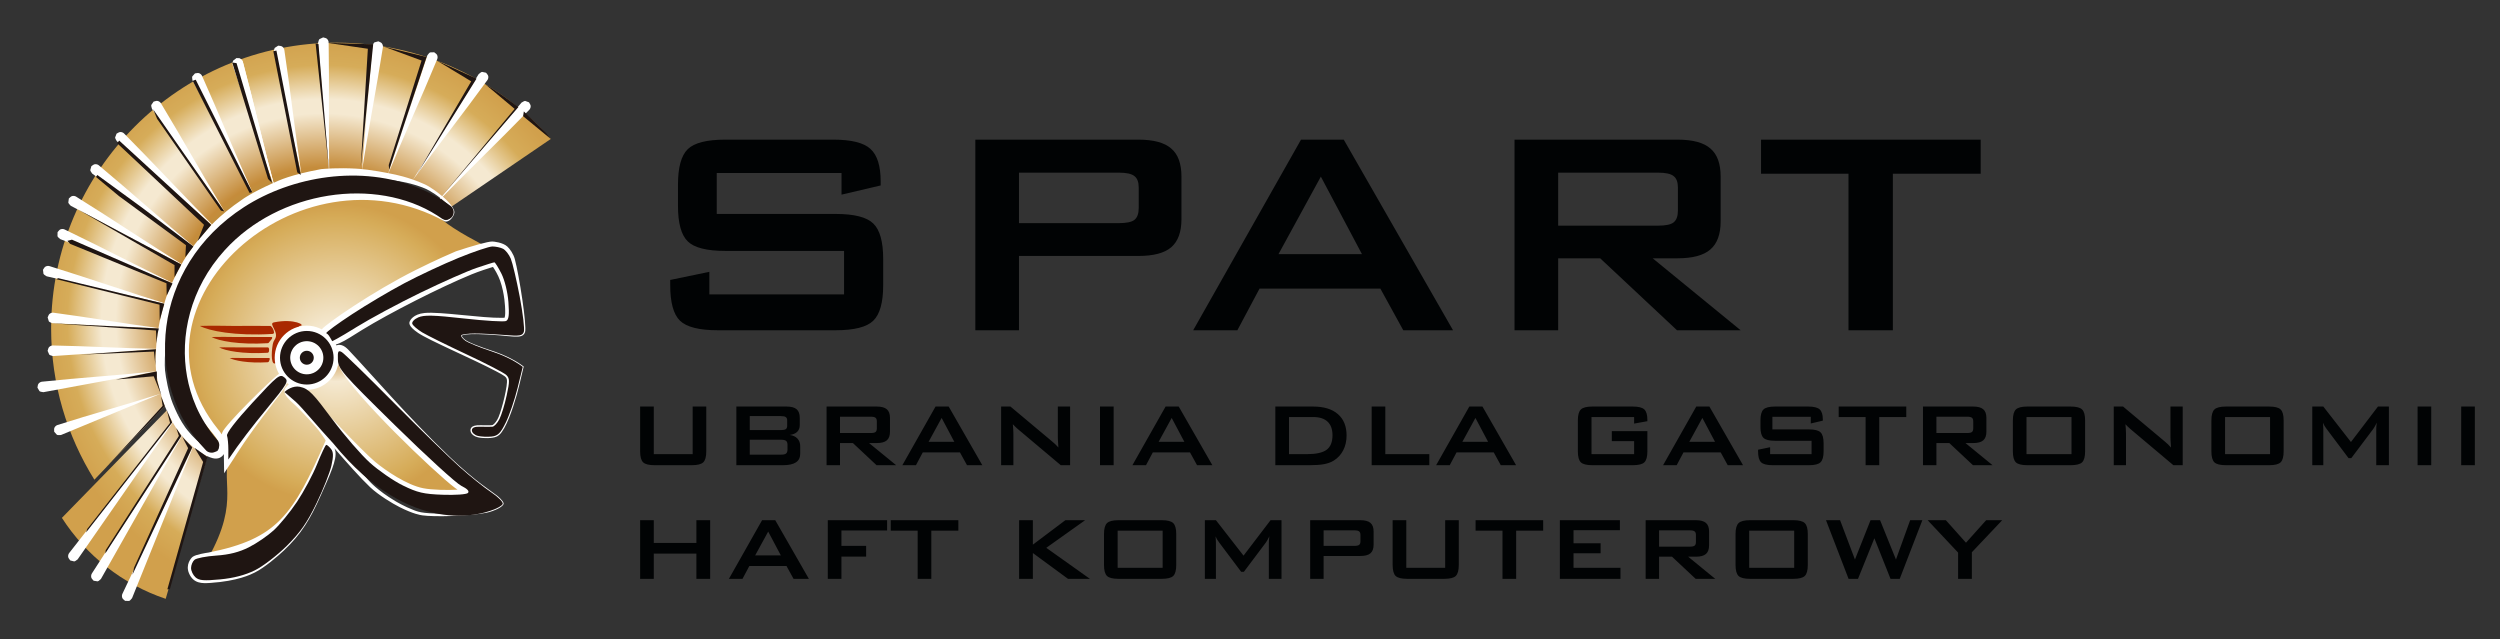 <svg width="352" height="90" viewBox="0 0 352 90" fill="none" xmlns="http://www.w3.org/2000/svg">
<rect x="0" y="0" width="352" height="90" fill="#333333" stroke="none"/>
<path fill-rule="evenodd" clip-rule="evenodd" d="M29.279 63.882L23.329 84.316C17.261 82.275 12.12 78.206 8.714 72.916L23.642 57.612C26.061 60.03 26.593 61.195 29.279 63.882Z" fill="url(#paint0_radial_6910_972)"/>
<path fill-rule="evenodd" clip-rule="evenodd" d="M41.265 53.174C41.327 53.273 41.395 53.381 41.468 53.497L46.024 48.897C51.987 56.324 60.862 63.493 68.758 70.486C61.406 73.198 53.393 70.505 44.176 57.964C45.54 60.262 46.794 62.454 46.769 62.659C46.717 63.099 41.03 79.341 29.253 78.685C34.081 70.14 30.655 67.725 32.607 63.405C32.658 63.354 33.636 62.042 34.899 60.343C34.028 61.449 33.172 62.594 32.331 63.778C9.302 47 42.346 14.494 62.321 30.994C64.088 32.455 67.221 34.093 69.877 35.453C60.257 38.593 50.248 44.203 41.265 53.174ZM28.608 81.92C28.198 81.831 28.619 81.76 29.54 81.76C30.464 81.76 30.799 81.831 30.285 81.92C29.774 82.01 29.018 82.01 28.608 81.92Z" fill="url(#paint1_radial_6910_972)"/>
<path fill-rule="evenodd" clip-rule="evenodd" d="M23.663 56.696L13.289 67.541C9.43 61.365 7.199 54.069 7.199 46.257C7.199 24.044 25.233 6.01 47.447 6.01C59.42 6.01 70.18 11.249 77.555 19.56L63.476 29.161C63.266 28.977 61.175 27.037 60.932 26.88C57.263 24.507 51.335 25.39 46.77 25.39C36.108 25.39 22.917 36.431 22.917 47.093C22.917 49.699 22.726 54.428 23.663 56.696Z" fill="url(#paint2_radial_6910_972)"/>
<path fill-rule="evenodd" clip-rule="evenodd" d="M61.305 28.744L73.429 14.448C73.601 14.369 73.756 14.219 73.945 14.21C73.948 14.21 74.481 14.405 74.482 14.407C74.562 14.579 74.712 14.734 74.72 14.923C74.728 15.112 74.658 15.321 74.526 15.457C70.174 19.941 65.657 24.261 61.305 28.744Z" fill="white"/>
<path fill-rule="evenodd" clip-rule="evenodd" d="M58.137 25.328L67.399 10.433C67.558 10.329 67.689 10.158 67.875 10.123C67.878 10.123 68.434 10.239 68.435 10.24C68.539 10.398 68.71 10.53 68.745 10.716C68.78 10.903 68.742 11.12 68.63 11.273C65.195 16.004 61.572 20.596 58.137 25.328Z" fill="white"/>
<path fill-rule="evenodd" clip-rule="evenodd" d="M54.581 24.658L60.172 7.791C60.302 7.653 60.389 7.455 60.562 7.377C60.565 7.376 61.132 7.359 61.133 7.36C61.272 7.49 61.469 7.577 61.547 7.75C61.624 7.923 61.638 8.143 61.566 8.318C59.309 13.795 56.837 19.181 54.581 24.658Z" fill="white"/>
<path fill-rule="evenodd" clip-rule="evenodd" d="M50.959 24.052L52.435 6.462C52.529 6.297 52.568 6.085 52.718 5.969C52.72 5.967 53.268 5.817 53.269 5.818C53.434 5.912 53.646 5.951 53.762 6.101C53.878 6.251 53.943 6.462 53.913 6.649C53.006 12.463 51.867 18.238 50.959 24.052Z" fill="white"/>
<path fill-rule="evenodd" clip-rule="evenodd" d="M46.356 24.417L44.784 6.041C44.849 5.863 44.852 5.647 44.98 5.507C44.982 5.505 45.496 5.264 45.498 5.265C45.676 5.329 45.891 5.332 46.031 5.46C46.171 5.588 46.27 5.785 46.273 5.974C46.379 12.121 46.251 18.27 46.356 24.417Z" fill="white"/>
<path fill-rule="evenodd" clip-rule="evenodd" d="M42.44 24.597L38.567 7.293C38.608 7.109 38.582 6.894 38.69 6.738C38.692 6.736 39.169 6.429 39.171 6.429C39.356 6.47 39.571 6.444 39.726 6.552C39.882 6.66 40.006 6.842 40.035 7.029C40.913 12.874 41.561 18.752 42.44 24.597Z" fill="white"/>
<path fill-rule="evenodd" clip-rule="evenodd" d="M38.75 26.666C32.768 9.141 32.767 9.142 32.767 9.138C32.787 8.95 32.737 8.739 32.828 8.573C32.829 8.57 33.27 8.213 33.272 8.213C33.46 8.232 33.67 8.183 33.837 8.273C34.003 8.363 34.147 8.531 34.196 8.714C35.789 14.678 37.157 20.702 38.75 26.666Z" fill="white"/>
<path fill-rule="evenodd" clip-rule="evenodd" d="M38.75 26.666C32.768 9.141 32.767 9.142 32.767 9.138C32.787 8.95 32.737 8.739 32.828 8.573C32.829 8.57 33.27 8.213 33.272 8.213C33.46 8.232 33.67 8.183 33.837 8.273C34.003 8.363 34.147 8.531 34.196 8.714C35.789 14.678 37.157 20.702 38.75 26.666Z" fill="white"/>
<path fill-rule="evenodd" clip-rule="evenodd" d="M35.589 27.182L27.105 11.328C27.094 11.139 27.012 10.94 27.074 10.761C27.075 10.758 27.453 10.334 27.454 10.334C27.644 10.323 27.843 10.24 28.022 10.303C28.201 10.365 28.37 10.507 28.447 10.68C30.899 16.149 33.137 21.712 35.589 27.182Z" fill="white"/>
<path fill-rule="evenodd" clip-rule="evenodd" d="M31.657 29.834L21.402 15.341C21.368 15.154 21.261 14.966 21.301 14.781C21.301 14.778 21.624 14.311 21.626 14.31C21.812 14.277 22 14.17 22.185 14.21C22.37 14.249 22.555 14.369 22.654 14.531C25.722 19.592 28.589 24.773 31.657 29.834Z" fill="white"/>
<path fill-rule="evenodd" clip-rule="evenodd" d="M30.631 32.399L16.438 19.87C16.361 19.696 16.214 19.539 16.209 19.349C16.209 19.346 16.415 18.816 16.416 18.816C16.59 18.739 16.747 18.592 16.937 18.588C17.126 18.584 17.334 18.657 17.467 18.792C21.911 23.273 26.188 27.917 30.631 32.399Z" fill="white"/>
<path fill-rule="evenodd" clip-rule="evenodd" d="M27.62 35.006C12.989 24.446 12.988 24.447 12.986 24.444C12.894 24.278 12.732 24.135 12.71 23.947C12.709 23.944 12.862 23.397 12.864 23.397C13.029 23.304 13.172 23.142 13.36 23.12C13.548 23.097 13.762 23.151 13.908 23.272C18.529 27.124 22.999 31.154 27.62 35.006Z" fill="white"/>
<path fill-rule="evenodd" clip-rule="evenodd" d="M26.27 37.632L9.958 28.97C9.844 28.819 9.664 28.7 9.616 28.517C9.615 28.514 9.692 27.951 9.693 27.95C9.844 27.836 9.963 27.656 10.146 27.608C10.33 27.559 10.549 27.583 10.71 27.683C15.938 30.933 21.042 34.381 26.27 37.632Z" fill="white"/>
<path fill-rule="evenodd" clip-rule="evenodd" d="M24.615 39.987C8.486 33.668 8.486 33.669 8.483 33.667C8.353 33.53 8.16 33.431 8.092 33.255C8.091 33.252 8.104 32.684 8.106 32.683C8.243 32.552 8.341 32.36 8.518 32.292C8.694 32.223 8.915 32.222 9.086 32.304C14.296 34.794 19.404 37.496 24.615 39.987Z" fill="white"/>
<path fill-rule="evenodd" clip-rule="evenodd" d="M23.98 42.956L6.568 38.905C6.419 38.788 6.214 38.719 6.121 38.554C6.12 38.551 6.05 37.988 6.051 37.986C6.168 37.837 6.237 37.633 6.402 37.539C6.567 37.446 6.785 37.412 6.966 37.468C12.661 39.223 18.285 41.201 23.98 42.956Z" fill="white"/>
<path fill-rule="evenodd" clip-rule="evenodd" d="M22.639 46.242L7.374 45.511C7.207 45.422 6.994 45.389 6.874 45.243C6.872 45.241 6.706 44.697 6.707 44.696C6.796 44.529 6.829 44.316 6.975 44.195C7.121 44.075 7.33 44.003 7.518 44.028C12.569 44.688 17.588 45.582 22.639 46.242Z" fill="white"/>
<path fill-rule="evenodd" clip-rule="evenodd" d="M22.293 49.13L7.459 50.134C7.283 50.064 7.067 50.056 6.931 49.924C6.928 49.922 6.702 49.401 6.703 49.4C6.772 49.223 6.781 49.008 6.912 48.871C7.044 48.735 7.244 48.64 7.433 48.643C12.389 48.727 17.337 49.047 22.293 49.13Z" fill="white"/>
<path fill-rule="evenodd" clip-rule="evenodd" d="M22.044 52.276C6.113 55.219 6.113 55.221 6.109 55.22C5.926 55.172 5.711 55.189 5.56 55.074C5.557 55.072 5.27 54.582 5.271 54.581C5.319 54.398 5.302 54.182 5.416 54.032C5.531 53.88 5.718 53.763 5.906 53.743C11.277 53.176 16.672 52.843 22.044 52.276Z" fill="white"/>
<path fill-rule="evenodd" clip-rule="evenodd" d="M22.639 55.423L8.585 61.25C8.395 61.24 8.188 61.301 8.017 61.22C8.014 61.219 7.632 60.799 7.633 60.797C7.642 60.608 7.581 60.401 7.662 60.229C7.743 60.058 7.901 59.904 8.082 59.846C12.91 58.297 17.81 56.972 22.639 55.423Z" fill="white"/>
<path fill-rule="evenodd" clip-rule="evenodd" d="M25.22 58.2L10.934 78.757C10.771 78.855 10.633 79.021 10.446 79.049C10.443 79.049 9.892 78.912 9.891 78.911C9.793 78.748 9.628 78.61 9.6 78.422C9.572 78.235 9.62 78.021 9.736 77.871C14.836 71.267 20.119 64.804 25.22 58.2Z" fill="white"/>
<path fill-rule="evenodd" clip-rule="evenodd" d="M26.15 60.414C14.211 81.518 14.212 81.519 14.21 81.52C14.057 81.632 13.935 81.81 13.751 81.855C13.747 81.856 13.186 81.769 13.185 81.768C13.073 81.615 12.896 81.493 12.851 81.308C12.806 81.124 12.834 80.906 12.936 80.746C17.276 73.927 21.809 67.233 26.15 60.414Z" fill="white"/>
<path fill-rule="evenodd" clip-rule="evenodd" d="M27.389 62.404L18.594 84.221C18.457 84.352 18.359 84.544 18.183 84.613C18.18 84.614 17.612 84.601 17.611 84.6C17.48 84.463 17.288 84.365 17.219 84.189C17.151 84.012 17.15 83.792 17.23 83.62C20.547 76.515 24.072 69.509 27.389 62.404Z" fill="white"/>
<path fill-rule="evenodd" clip-rule="evenodd" d="M38.582 45.389C37.683 45.558 39.415 46.763 38.673 47.811C38.541 48.004 38.451 48.222 38.409 48.452C38.178 49.749 38.142 51.735 38.943 51.043C39.293 50.532 40.108 47.784 40.061 48.038C39.98 48.485 41.804 46.209 42.214 45.888C43.162 45.836 41.445 44.796 38.582 45.389Z" fill="#A92800"/>
<path fill-rule="evenodd" clip-rule="evenodd" d="M28.135 45.888C29.373 46.577 33.086 47.339 38.382 47.018C38.494 47.011 38.583 46.92 38.585 46.807C38.553 46.483 38.371 46.047 38.078 45.888C37.639 45.873 33.192 45.897 32.674 45.888C29.655 45.832 28.135 45.888 28.135 45.888Z" fill="#A92800"/>
<path fill-rule="evenodd" clip-rule="evenodd" d="M29.791 47.453C30.746 47.984 33.614 48.572 37.702 48.322C37.778 48.317 37.845 48.273 37.88 48.206C38.039 47.953 38.504 47.583 38.265 47.453C37.927 47.441 33.686 47.46 33.287 47.453C30.962 47.41 29.791 47.453 29.791 47.453Z" fill="#A92800"/>
<path fill-rule="evenodd" clip-rule="evenodd" d="M30.849 48.914C31.675 49.373 34.142 49.88 37.662 49.672C37.762 49.666 37.844 49.593 37.862 49.495C37.902 49.282 37.929 49.014 37.743 48.914C37.449 48.903 34.231 48.92 33.885 48.914C31.866 48.876 30.849 48.914 30.849 48.914Z" fill="#A92800"/>
<path fill-rule="evenodd" clip-rule="evenodd" d="M32.331 50.408C32.98 50.769 34.919 51.168 37.686 51.006C37.769 51.001 37.842 50.948 37.873 50.871C37.945 50.703 38.059 50.488 37.911 50.408C37.679 50.4 34.996 50.413 34.723 50.408C33.132 50.378 32.331 50.408 32.331 50.408Z" fill="#A92800"/>
<path fill-rule="evenodd" clip-rule="evenodd" d="M31.518 63.933C31.253 64.358 30.748 64.715 29.934 64.509C29.58 64.419 28.464 64.032 27.279 63.026C25.494 61.511 24.618 59.988 24.443 59.683C23.142 57.423 22.659 55.821 22.244 53.834C22.084 53.07 21.74 51.747 22.015 48.444C22.056 47.954 22.252 45.6 23.22 42.419C23.357 41.971 23.913 40.145 25.628 37.092C25.661 37.033 26.528 35.316 28.881 32.64C28.889 32.63 30.692 30.384 34.202 28.027C34.246 27.998 35.316 27.188 38.384 25.806C39.351 25.37 40.853 24.625 45.219 23.813C45.609 23.777 47.562 23.598 50.124 23.743C50.543 23.767 52.191 23.861 55.309 24.511C55.445 24.54 57.536 24.925 59.665 25.893C59.776 25.943 60.534 26.21 62.13 27.512C62.22 27.585 63.464 28.539 63.89 29.508C63.963 29.675 64.106 29.966 63.726 30.553C63.257 31.279 62.714 31.224 62.625 31.176C41.925 19.799 16.581 42.907 30.669 60.411C30.85 60.637 31.052 60.885 31.233 61.16C31.242 61.087 31.262 61.005 31.295 60.904C31.651 59.825 38.128 53.491 39.394 52.537C39.995 52.639 39.444 52.422 40.244 53.199C40.754 53.694 40.41 54.243 38.146 57.181C34.541 61.858 33.278 64.017 32.907 64.584C32.459 65.268 32.006 65.95 31.558 66.635C31.532 65.26 31.525 64.461 31.518 63.933ZM35.795 29.122C35.57 29.253 35.421 29.347 35.336 29.401C32.587 31.139 31.006 32.78 30.675 33.124C28.341 35.547 27.293 37.31 27.054 37.712C26.473 38.691 25.288 40.861 24.741 42.417C24.516 43.058 23.689 45.652 23.397 48.067C23.202 49.68 23.156 51.371 23.236 52.149C23.336 53.112 23.736 55.332 24.314 56.785C25.268 59.181 26.169 60.299 26.386 60.568C28.173 62.786 29.589 63.311 29.828 63.41C30.381 63.639 30.748 63.73 30.83 62.887C30.936 61.798 29.608 60.765 28.296 58.959C26.761 56.845 26.426 55.784 26.171 54.298C25.742 51.801 25.719 47.336 26.424 44.952C26.558 44.5 25.915 41.28 27.389 38.807C27.768 38.173 30.884 32.046 35.795 29.122ZM35.795 29.122C36.013 28.996 36.301 28.837 36.674 28.645C36.375 28.792 36.083 28.952 35.795 29.122ZM36.674 28.645C37.493 28.241 47.199 26.385 51.987 26.508C55.866 26.607 57.506 27.245 59.814 28.371C61.707 29.295 62.148 31.022 62.799 30.986C63.283 30.96 63.858 30.145 63.702 29.727C63.427 28.994 62.341 28.145 62.198 28.033C60.784 26.927 59.988 26.599 59.776 26.512C57.942 25.757 56.148 25.505 55.824 25.459C51.57 24.861 48.996 25.216 48.213 25.306C46.928 25.454 45.766 25.723 45.548 25.773L45.545 25.774C41.375 26.466 39.951 27.16 39.419 27.383C38.211 27.889 37.318 28.314 36.674 28.645ZM69.411 37.583C68.831 37.759 67.473 38.19 66.374 38.642C62.005 40.438 54.863 44.069 50.987 46.452C48.374 48.058 46.851 49.261 45.774 48.159C44.73 47.091 45.243 46.459 45.338 46.343C45.957 45.58 52.395 41.088 58.524 38.021C61.437 36.563 63.741 35.579 64.202 35.382C66.487 34.626 68.724 33.99 69.321 34.004C69.498 34.008 70.777 34.122 71.421 34.704C71.8 35.045 72.285 35.744 72.484 36.474C73.083 38.669 74.224 45.965 73.921 46.776C73.495 47.914 72.131 47.181 67.421 47.048C67.232 47.043 65.57 46.996 65.056 47.227C65.007 47.249 65 47.258 65.023 47.323C65.07 47.454 65.318 47.777 65.758 48.017C66.897 48.638 69.548 49.477 69.663 49.517C72.103 50.372 73.275 51.273 73.739 51.606C73.062 54.413 73.089 54.419 72.745 55.646C72.194 57.608 71.228 60.414 70.302 61.224C70.067 61.429 69.644 61.761 68.05 61.671C67.818 61.658 66.671 61.636 66.31 60.895C66.247 60.765 65.982 59.994 67.146 59.883C67.636 59.837 69.198 59.937 69.382 59.831C69.626 59.69 69.989 59.221 70.189 58.743C70.727 57.462 71.521 54.159 71.366 53.438C71.289 53.078 71.076 52.92 69.811 52.256C66.437 50.484 60.393 47.917 58.868 46.876C57.409 45.878 57.622 45.446 57.695 45.248C57.732 45.146 58.137 44.23 59.779 44.068C61.958 43.851 67.811 44.802 70.735 44.751C70.9 44.748 70.995 44.739 71.044 44.734C71.073 44.659 71.163 44.4 71.129 43.586C71.118 43.311 71.081 41.406 70.413 39.515C70.126 38.702 69.655 37.941 69.411 37.583ZM64.951 37.22C59.475 39.467 55.923 41.343 51.732 43.886C50.065 44.898 48.257 46.086 47.19 46.881C48.05 46.525 49.534 45.496 52.144 44.07C53.167 43.51 58.886 40.384 65.297 37.773C65.41 37.727 66.437 37.268 68.785 36.564C69.696 36.291 69.879 36.187 70.387 36.992C71.139 38.184 71.429 39.089 71.491 39.283C72.208 41.523 72.27 44.166 72.039 44.928C71.775 45.802 71.078 45.74 70.744 45.741C67.596 45.746 61.353 44.6 59.543 44.917C59.449 44.934 58.805 45.047 58.477 45.447C58.464 45.462 58.454 45.476 58.444 45.492C58.504 45.575 58.623 45.715 58.836 45.895C59.245 46.24 59.332 46.428 63.793 48.615C65.431 49.417 70.888 51.978 71.529 52.649C71.985 53.126 72.135 53.492 71.506 56.094C71.337 56.794 70.862 58.563 70.431 59.289C69.847 60.273 69.411 60.298 69.289 60.305C68.079 60.373 66.68 60.103 66.644 60.577C66.632 60.732 66.834 61.106 67.504 61.223C67.768 61.269 69.25 61.464 69.891 61.084C70.056 60.987 70.481 60.735 71.216 59.1C71.745 57.925 72.402 55.94 72.739 54.607L73.469 51.706C70.727 49.694 68.547 49.577 65.895 48.287C65.796 48.238 65.029 47.865 64.861 47.38C64.774 47.131 64.872 46.97 66.141 46.891C68.1 46.77 71.832 47.18 72.865 47.097C73.654 47.034 73.665 46.756 73.566 45.775C73.27 42.829 71.808 37.306 71.388 36.535C71.11 36.025 70.701 35.636 70.551 35.58C70.018 35.381 69.422 35.4 69.322 35.403L69.35 35.403C68.041 35.752 65.987 36.727 64.951 37.222L64.951 37.22ZM47.073 63.108C47.137 63.235 47.184 63.355 47.207 63.454C47.492 64.703 46.403 66.966 45.166 69.757C43.659 73.155 42.419 75.189 39.982 77.498C39.122 78.314 37.242 79.932 35.867 80.614C35.322 80.884 33.489 81.822 29.578 82.078C28.485 82.15 27.237 82.2 26.607 80.709C26.091 79.489 26.916 78.55 27.133 78.396C27.603 78.06 28.999 77.851 29.358 77.798C39.109 75.863 41.25 72.493 45.848 62.048C45.941 62.053 44.981 60.687 44.535 60.188C41.397 56.673 41.222 56.843 40.534 56.051C40.434 55.937 39.645 55.097 40.292 54.497C40.333 54.459 41.528 52.777 42.693 54.345C44.161 56.324 51.063 63.58 52.83 65.038C54.33 66.275 57.264 68.285 59.586 68.742C60.807 68.982 63.004 69.038 64.422 68.944C64.325 68.883 64.211 68.806 64.073 68.702C61.146 66.506 49.751 55.578 47.888 51.851C46.947 49.97 46.565 48.801 47.545 48.579C48.357 48.395 49.016 49.219 49.301 49.517C52.052 52.4 57.368 58.644 63.279 64.295C67.025 67.877 69.231 69.171 69.966 69.77C70.163 69.93 70.875 70.524 70.908 70.881C70.949 71.317 69.595 71.969 68.497 72.195C66.1 72.69 61.041 72.797 59.475 72.564C59.204 72.524 58.174 72.371 56.261 71.4C55.224 70.874 53.3 69.715 52.115 68.597C50.734 67.295 48.761 65.055 47.073 63.108ZM48.645 51.082C48.913 51.797 50.192 53.248 56.644 59.688C61.041 64.077 64.728 67.45 65.287 67.747C65.426 67.821 67.096 68.555 66.598 69.631C66.4 70.059 66.093 70.372 63.605 70.377C62.642 70.379 61.038 70.31 59.997 70.153C59.707 70.11 57.102 69.895 52.792 66.499C52.55 66.308 51.188 65.403 47.956 61.367C45.407 58.183 44.058 55.757 42.757 55.283C42.174 55.07 41.151 54.932 40.883 55.097C41.047 55.575 41.714 56.016 42.865 57.245C45.923 60.509 48.882 64.491 51.983 67.718C52.005 67.741 53.07 69.005 55.638 70.542C55.838 70.662 56.926 71.313 58.258 71.826C59.073 72.139 59.754 72.367 63.709 72.312C65.561 72.286 68.019 72.11 69.06 71.777C69.582 71.609 70.482 71.243 70.672 70.91C70.675 70.722 70.087 70.08 69.172 69.451C68.818 69.208 67.401 68.235 64.98 66.103C63.024 64.381 56.089 57.513 50.613 52.764C49.7 51.973 49.075 51.441 48.645 51.082ZM45.569 65.726L45.57 65.727C44.945 67.142 43.574 69.801 41.9 71.995C39.939 74.562 38.766 75.457 38.444 75.703C35.858 77.677 33.948 78.207 33.518 78.326C32.071 78.728 30.763 78.76 30.252 78.789C29.861 78.811 28.356 78.93 27.702 79.197C27.709 79.193 27.717 79.18 27.713 79.183L27.697 79.198L27.698 79.199L27.696 79.2C27.59 79.306 27.238 79.755 27.421 80.299C27.736 81.236 28.342 81.302 29.27 81.299C29.509 81.298 31.078 81.264 32.47 81.038C35.271 80.584 36.627 79.627 37.759 78.805C41.329 76.212 42.853 73.738 43.18 73.207C44.526 71.023 46.208 67.319 46.458 65.243C46.591 64.136 46.541 63.783 46.196 63.451C45.847 64.479 45.709 65.133 45.569 65.726Z" fill="white"/>
<path fill-rule="evenodd" clip-rule="evenodd" d="M63.672 30.496C63.634 30.549 63.41 30.858 62.967 30.929C62.831 30.951 62.687 30.947 62.552 30.916C62.251 30.845 62.274 30.791 61.526 30.314C52.913 24.827 39.283 26.812 31.649 35.216C26.727 40.634 25.311 47.377 26.337 53.014C26.809 55.608 27.907 58.84 30.587 61.926C30.888 62.273 30.874 62.636 30.871 62.702C30.866 62.84 30.834 62.98 30.776 63.106C30.587 63.52 30.223 63.653 30.16 63.676C29.746 63.827 29.404 63.671 29.345 63.644C29.082 63.524 29.097 63.499 28.897 63.29C20.143 54.16 21.227 37.634 34.365 29.157C41.091 24.818 50.821 23.14 59.044 26.517C61.481 27.518 63.119 28.756 63.428 28.984C63.791 29.253 63.851 29.625 63.862 29.691C63.934 30.136 63.711 30.442 63.672 30.496Z" fill="#1F1512"/>
<path fill-rule="evenodd" clip-rule="evenodd" d="M43.196 45.852C45.69 45.852 47.715 47.877 47.715 50.371C47.715 52.865 45.69 54.889 43.196 54.889C40.703 54.889 38.678 52.865 38.678 50.371C38.678 47.877 40.703 45.852 43.196 45.852ZM43.196 47.343C41.525 47.343 40.168 48.7 40.168 50.371C40.168 52.042 41.525 53.399 43.196 53.399C44.867 53.399 46.224 52.042 46.224 50.371C46.224 48.7 44.867 47.343 43.196 47.343ZM43.196 47.393C44.84 47.393 46.174 48.728 46.174 50.371C46.174 52.014 44.84 53.349 43.196 53.349C41.553 53.349 40.218 52.014 40.218 50.371C40.218 48.728 41.553 47.393 43.196 47.393ZM43.196 48.884C42.375 48.884 41.709 49.55 41.709 50.371C41.709 51.192 42.375 51.858 43.196 51.858C44.017 51.858 44.683 51.192 44.683 50.371C44.683 49.55 44.017 48.884 43.196 48.884Z" fill="white"/>
<path fill-rule="evenodd" clip-rule="evenodd" d="M43.196 46.598C45.278 46.598 46.969 48.289 46.969 50.371C46.969 52.453 45.278 54.144 43.196 54.144C41.114 54.144 39.423 52.453 39.423 50.371C39.423 48.289 41.114 46.598 43.196 46.598ZM43.196 48.138C41.964 48.138 40.963 49.139 40.963 50.371C40.963 51.603 41.964 52.603 43.196 52.603C44.428 52.603 45.428 51.603 45.428 50.371C45.428 49.139 44.428 48.138 43.196 48.138Z" fill="#1F1512"/>
<path fill-rule="evenodd" clip-rule="evenodd" d="M64.577 36.302C66.727 35.426 68.867 34.707 69.329 34.703C69.791 34.703 70.462 34.845 70.82 35.024C71.177 35.203 71.673 35.833 71.919 36.422C72.165 37.014 72.732 39.425 73.179 41.781C73.626 44.14 73.883 46.361 73.757 46.719C73.555 47.286 73.179 47.345 71.006 47.163C69.623 47.043 67.734 46.95 66.813 46.954C65.889 46.958 65.05 47.066 64.95 47.196C64.845 47.327 65.099 47.673 65.509 47.968C65.919 48.262 67.51 48.914 69.049 49.414C70.585 49.913 72.24 50.621 73.604 51.657L72.87 54.639C72.463 56.279 71.722 58.459 71.218 59.484C70.469 61.012 70.108 61.37 69.21 61.467C68.61 61.534 67.741 61.489 67.279 61.374C66.817 61.258 66.441 60.911 66.441 60.602C66.441 60.215 66.806 60.054 67.652 60.08C68.319 60.103 69.072 60.103 69.329 60.08C69.586 60.062 70.029 59.585 70.317 59.018C70.607 58.455 71.066 56.95 71.341 55.671C71.781 53.648 71.774 53.275 71.285 52.798C70.976 52.496 68.46 51.188 65.695 49.895C62.926 48.598 60.12 47.207 59.452 46.805C58.785 46.399 58.155 45.858 58.055 45.601C57.95 45.344 58.323 44.938 58.893 44.688C59.71 44.33 61.022 44.36 65.322 44.841C68.293 45.172 70.961 45.333 71.248 45.199C71.643 45.008 71.722 44.371 71.584 42.526C71.476 41.121 71.062 39.44 70.596 38.52C70.156 37.651 69.709 36.936 69.608 36.936C69.504 36.936 68.375 37.29 67.093 37.726C65.811 38.158 62.248 39.735 59.173 41.229C56.098 42.72 52.073 44.886 50.228 46.033C47.515 47.725 46.776 48.038 46.776 48.038C46.316 47.238 46.251 47.094 45.927 46.906C45.935 46.753 47.578 45.553 49.576 44.241C51.574 42.925 54.887 40.961 56.937 39.877C58.986 38.788 62.423 37.182 64.577 36.302ZM47.575 50.633C47.534 49.44 47.616 49.287 48.134 49.581C48.465 49.775 51.756 52.977 55.446 56.7C59.136 60.419 63.328 64.512 64.763 65.794C66.198 67.072 68.17 68.652 69.142 69.301C70.115 69.949 70.857 70.691 70.786 70.945C70.715 71.202 69.921 71.645 69.016 71.928C68.077 72.223 57.908 75.924 46.952 62.466C44.771 60.125 42.539 57.378 41.697 56.629C40.627 55.675 40.061 55.206 40.061 55.206C40.307 54.926 41.26 54.263 42.214 54.46C43.496 54.725 44.123 55.455 46.825 59.081C48.491 61.318 50.862 64.053 52.092 65.16C53.322 66.267 55.412 67.71 56.743 68.362C58.778 69.361 59.654 69.566 62.333 69.662C64.081 69.726 65.676 69.614 65.881 69.413C66.125 69.167 65.814 68.83 64.95 68.403C64.23 68.049 60.038 64.221 55.632 59.898C48.13 52.533 47.616 51.941 47.575 50.633ZM35.57 56.681C39.099 52.858 39.405 52.615 40.042 53.141C40.687 53.677 40.545 53.927 37.43 57.714C35.618 59.92 33.688 62.391 32.149 64.702L32.152 63.304C32.152 62.536 32.067 61.657 31.966 61.347C31.851 61.001 33.218 59.234 35.57 56.681ZM44.649 65.354C45.249 63.871 45.827 62.645 45.935 62.637C46.043 62.626 46.337 62.879 46.594 63.196C46.949 63.632 46.967 64.195 46.669 65.54C46.453 66.517 45.506 68.906 44.563 70.851C43.236 73.598 42.297 74.944 40.393 76.844C39.029 78.197 37.012 79.744 35.879 80.303C34.504 80.977 32.898 81.399 30.99 81.578C28.716 81.794 28.027 81.738 27.527 81.287C27.184 80.981 26.901 80.392 26.901 79.982C26.901 79.572 27.117 79.051 27.386 78.82C27.65 78.588 29.04 78.32 30.475 78.223C32.283 78.1 33.684 77.742 35.041 77.057C36.118 76.516 37.687 75.443 38.533 74.671C39.375 73.904 40.851 72.1 41.813 70.665C42.77 69.23 44.049 66.841 44.649 65.354Z" fill="#1F1512"/>
<path fill-rule="evenodd" clip-rule="evenodd" d="M44.435 6.122L44.84 6.208L46.307 23.705L44.435 6.122ZM51.794 6.867L46.129 6.036L52.544 6.241L50.787 23.519L51.794 6.867ZM54.039 6.56L60.063 8.03L54.794 23.895L54.734 23.239L59.357 8.526L54.039 6.56ZM38.484 7.213L38.921 7.12L42.346 24.637L41.85 24.264L38.484 7.213ZM32.7 8.805L33.304 8.887L38.302 25.755L37.743 25.196L32.7 8.805ZM66.347 11.455L61.512 8.532L67.093 11.078L58.696 24.559L66.347 11.455ZM27.132 11.384L27.557 11.22L35.507 27.059L35.13 27.153L27.132 11.384ZM72.459 15.329L68.277 11.825C69.818 12.726 71.398 13.883 72.984 15.081L72.132 16.065L62.504 27.277L72.459 15.329ZM22.119 16.73L21.557 15.383L31.571 29.762L31.105 29.657L22.119 16.73ZM73.653 16.361L73.757 15.688L76.895 18.732L77.562 19.581L73.653 16.361ZM16.499 20.165L16.779 19.792L29.73 31.662L27.831 33.924L28.726 31.655L16.499 20.165ZM13.51 24.916L13.704 24.637L20.133 29.333L27.227 34.703L26.096 36.209L26.184 34.521L16.764 27.619L13.51 24.916ZM10.931 29.471L25.523 37.242L24.571 39.036L24.576 37.326L10.931 29.471ZM9.478 33.917L10.13 33.746L24.292 39.914L23.47 41.613L23.44 39.891L9.884 34.338L9.478 33.917ZM7.927 39.31L8.207 39.165L23.132 42.772L22.48 45.131L22.462 42.899L7.927 39.31ZM7.215 45.523L22.361 46.254L22.184 46.988L22.029 48.345L21.992 47.216L21.961 46.532L7.215 45.523ZM11.198 49.944L21.963 49.173C21.86 49.663 21.822 50.392 21.885 51.492L21.678 49.5L11.198 49.944ZM16.31 53.44L22.082 52.298L22.09 53.521L22.732 55.678L21.648 52.983L16.31 53.44ZM22.899 57.147L22.694 55.826L23.213 57.187L14.833 65.931L22.899 57.147ZM23.481 57.719L24.234 59.492L12.12 74.966L12.277 74.485L23.945 59.55L23.481 57.719ZM24.814 60.269L25.537 61.389L14.822 77.933L14.885 77.467L25.189 61.376L24.814 60.269ZM25.688 61.544L27.074 62.989L18.642 80.925L18.888 79.889L26.487 63.098L25.688 61.544ZM27.388 63.05L29.214 64.34L23.916 82.964H23.566L28.602 65.046L27.388 63.05Z" fill="#1F1512"/>
<path d="M43.196 52.704C44.484 52.704 45.529 51.659 45.529 50.371C45.529 49.082 44.484 48.038 43.196 48.038C41.907 48.038 40.863 49.082 40.863 50.371C40.863 51.659 41.907 52.704 43.196 52.704Z" fill="white"/>
<path d="M43.196 51.353C43.739 51.353 44.179 50.913 44.179 50.371C44.179 49.828 43.739 49.389 43.196 49.389C42.654 49.389 42.214 49.828 42.214 50.371C42.214 50.913 42.654 51.353 43.196 51.353Z" fill="#1F1512"/>
<path d="M118.488 24.359H100.917V30.123H117.65C120.274 30.123 122.042 30.572 122.957 31.469C123.888 32.366 124.353 34.033 124.353 36.471V40.152C124.353 42.59 123.888 44.257 122.957 45.154C122.042 46.051 120.274 46.5 117.65 46.5H101.07C98.446 46.5 96.669 46.051 95.738 45.154C94.824 44.257 94.367 42.59 94.367 40.152V39.416L99.876 38.273V41.447H118.843V35.328H102.111C99.504 35.328 97.744 34.88 96.83 33.982C95.915 33.085 95.459 31.418 95.459 28.98V26.01C95.459 23.572 95.915 21.905 96.83 21.008C97.744 20.111 99.504 19.662 102.111 19.662H117.345C119.867 19.662 121.602 20.094 122.55 20.957C123.515 21.82 123.998 23.352 123.998 25.553V26.111L118.488 27.406V24.359ZM157.513 24.309H143.472V31.418H157.513C158.597 31.418 159.333 31.266 159.722 30.961C160.128 30.639 160.332 30.081 160.332 29.285V26.416C160.332 25.637 160.128 25.096 159.722 24.791C159.333 24.469 158.597 24.309 157.513 24.309ZM137.328 46.5V19.662H160.281C162.414 19.662 163.954 20.077 164.902 20.906C165.867 21.719 166.349 23.039 166.349 24.867V30.859C166.349 32.671 165.867 33.991 164.902 34.82C163.954 35.633 162.414 36.039 160.281 36.039H143.472V46.5H137.328ZM180.009 35.785H191.765L185.976 24.867L180.009 35.785ZM168 46.5L183.183 19.662H189.201L204.587 46.5H197.58L194.355 40.635H177.343L174.22 46.5H168ZM233.431 24.309H219.39V31.773H233.431C234.514 31.773 235.251 31.621 235.64 31.316C236.046 30.995 236.25 30.436 236.25 29.641V26.416C236.25 25.637 236.046 25.096 235.64 24.791C235.251 24.469 234.514 24.309 233.431 24.309ZM213.246 46.5V19.662H236.199C238.332 19.662 239.872 20.077 240.82 20.906C241.785 21.719 242.267 23.039 242.267 24.867V31.164C242.267 32.975 241.785 34.296 240.82 35.125C239.872 35.954 238.332 36.369 236.199 36.369H232.695L245.085 46.5H236.123L225.306 36.369H219.39V46.5H213.246ZM266.515 24.461V46.5H260.269V24.461H247.955V19.662H278.88V24.461H266.515Z" fill="#010304"/>
<path d="M92.052 57.242V63.945H97.529V57.242H99.443V63.547C99.443 64.302 99.302 64.818 99.021 65.094C98.74 65.365 98.198 65.5 97.396 65.5H92.177C91.38 65.5 90.839 65.365 90.552 65.094C90.271 64.818 90.13 64.302 90.13 63.547V57.242H92.052ZM109.951 58.586H105.568V60.555H109.951C110.284 60.555 110.513 60.51 110.638 60.422C110.768 60.333 110.833 60.18 110.833 59.961V59.18C110.833 58.966 110.768 58.815 110.638 58.727C110.513 58.633 110.284 58.586 109.951 58.586ZM109.951 61.914H105.568V64.016H109.951C110.315 64.016 110.56 63.961 110.685 63.852C110.815 63.742 110.88 63.55 110.88 63.273V62.648C110.88 62.372 110.815 62.182 110.685 62.078C110.56 61.969 110.315 61.914 109.951 61.914ZM103.677 65.5V57.242H110.755C111.406 57.242 111.878 57.37 112.169 57.625C112.461 57.88 112.607 58.286 112.607 58.844V59.852C112.607 60.247 112.485 60.565 112.24 60.805C111.995 61.039 111.643 61.185 111.185 61.242C111.659 61.305 112.024 61.474 112.279 61.75C112.539 62.026 112.669 62.385 112.669 62.828V63.883C112.669 64.43 112.469 64.836 112.068 65.102C111.667 65.367 111.057 65.5 110.24 65.5H103.677ZM122.591 58.672H118.271V60.969H122.591C122.925 60.969 123.151 60.922 123.271 60.828C123.396 60.729 123.458 60.557 123.458 60.312V59.32C123.458 59.081 123.396 58.914 123.271 58.82C123.151 58.721 122.925 58.672 122.591 58.672ZM116.38 65.5V57.242H123.443C124.099 57.242 124.573 57.37 124.865 57.625C125.162 57.875 125.31 58.281 125.31 58.844V60.781C125.31 61.339 125.162 61.745 124.865 62C124.573 62.255 124.099 62.383 123.443 62.383H122.365L126.177 65.5H123.419L120.091 62.383H118.271V65.5H116.38ZM130.748 62.203H134.365L132.583 58.844L130.748 62.203ZM127.052 65.5L131.724 57.242H133.576L138.31 65.5H136.154L135.162 63.695H129.927L128.966 65.5H127.052ZM140.958 65.5V57.242H142.271L148.083 62.109C148.281 62.271 148.456 62.425 148.607 62.57C148.758 62.711 148.896 62.857 149.021 63.008C148.99 62.544 148.969 62.216 148.958 62.023C148.948 61.831 148.943 61.682 148.943 61.578V57.242H150.669V65.5H149.357L143.294 60.398C143.149 60.268 143.021 60.151 142.912 60.047C142.802 59.943 142.701 59.836 142.607 59.727C142.633 59.982 142.651 60.224 142.662 60.453C142.677 60.677 142.685 60.872 142.685 61.039V65.5H140.958ZM154.88 65.5V57.242H156.802V65.5H154.88ZM163.138 62.203H166.755L164.974 58.844L163.138 62.203ZM159.443 65.5L164.115 57.242H165.966L170.701 65.5H168.544L167.552 63.695H162.318L161.357 65.5H159.443ZM181.49 63.945H183.974C185.297 63.945 186.235 63.74 186.787 63.328C187.339 62.917 187.615 62.237 187.615 61.289C187.615 60.445 187.386 59.807 186.927 59.375C186.469 58.938 185.792 58.719 184.896 58.719H181.49V63.945ZM179.568 65.5V57.242H184.88C186.396 57.242 187.56 57.596 188.373 58.305C189.19 59.013 189.599 60.018 189.599 61.32C189.599 62.091 189.44 62.786 189.123 63.406C188.805 64.021 188.357 64.505 187.779 64.859C187.419 65.083 186.972 65.247 186.435 65.352C185.904 65.451 185.222 65.5 184.388 65.5H179.568ZM193.13 65.5V57.242H195.052V63.945H201.248V65.5H193.13ZM205.904 62.203H209.521L207.74 58.844L205.904 62.203ZM202.208 65.5L206.88 57.242H208.732L213.466 65.5H211.31L210.318 63.695H205.083L204.123 65.5H202.208ZM230.083 58.719H224.083V63.945H230.083V62.109H226.943V60.703H231.951V63.547C231.951 64.302 231.81 64.818 231.529 65.094C231.248 65.365 230.706 65.5 229.904 65.5H224.208C223.406 65.5 222.865 65.365 222.583 65.094C222.302 64.818 222.162 64.302 222.162 63.547V59.195C222.162 58.445 222.302 57.932 222.583 57.656C222.865 57.38 223.406 57.242 224.208 57.242H229.904C230.695 57.242 231.235 57.378 231.521 57.648C231.807 57.919 231.951 58.409 231.951 59.117V59.305L230.083 59.641V58.719ZM237.857 62.203H241.474L239.693 58.844L237.857 62.203ZM234.162 65.5L238.833 57.242H240.685L245.419 65.5H243.263L242.271 63.695H237.037L236.076 65.5H234.162ZM254.958 58.688H249.552V60.461H254.701C255.508 60.461 256.052 60.599 256.333 60.875C256.62 61.151 256.763 61.664 256.763 62.414V63.547C256.763 64.297 256.62 64.81 256.333 65.086C256.052 65.362 255.508 65.5 254.701 65.5H249.599C248.792 65.5 248.245 65.362 247.958 65.086C247.677 64.81 247.537 64.297 247.537 63.547V63.32L249.232 62.969V63.945H255.068V62.062H249.919C249.117 62.062 248.576 61.925 248.294 61.648C248.013 61.372 247.873 60.859 247.873 60.109V59.195C247.873 58.445 248.013 57.932 248.294 57.656C248.576 57.38 249.117 57.242 249.919 57.242H254.607C255.383 57.242 255.917 57.375 256.208 57.641C256.505 57.906 256.654 58.378 256.654 59.055V59.227L254.958 59.625V58.688ZM264.599 58.719V65.5H262.677V58.719H258.888V57.242H268.404V58.719H264.599ZM276.966 58.672H272.646V60.969H276.966C277.3 60.969 277.526 60.922 277.646 60.828C277.771 60.729 277.833 60.557 277.833 60.312V59.32C277.833 59.081 277.771 58.914 277.646 58.82C277.526 58.721 277.3 58.672 276.966 58.672ZM270.755 65.5V57.242H277.818C278.474 57.242 278.948 57.37 279.24 57.625C279.537 57.875 279.685 58.281 279.685 58.844V60.781C279.685 61.339 279.537 61.745 279.24 62C278.948 62.255 278.474 62.383 277.818 62.383H276.74L280.552 65.5H277.794L274.466 62.383H272.646V65.5H270.755ZM283.412 59.195C283.412 58.445 283.552 57.932 283.833 57.656C284.115 57.38 284.656 57.242 285.458 57.242H291.537C292.339 57.242 292.88 57.38 293.162 57.656C293.443 57.932 293.583 58.445 293.583 59.195V63.547C293.583 64.302 293.443 64.818 293.162 65.094C292.88 65.365 292.339 65.5 291.537 65.5H285.458C284.656 65.5 284.115 65.365 283.833 65.094C283.552 64.818 283.412 64.302 283.412 63.547V59.195ZM285.333 63.945H291.669V58.719H285.333V63.945ZM297.615 65.5V57.242H298.927L304.74 62.109C304.938 62.271 305.112 62.425 305.263 62.57C305.414 62.711 305.552 62.857 305.677 63.008C305.646 62.544 305.625 62.216 305.615 62.023C305.604 61.831 305.599 61.682 305.599 61.578V57.242H307.326V65.5H306.013L299.951 60.398C299.805 60.268 299.677 60.151 299.568 60.047C299.458 59.943 299.357 59.836 299.263 59.727C299.289 59.982 299.307 60.224 299.318 60.453C299.333 60.677 299.341 60.872 299.341 61.039V65.5H297.615ZM311.365 59.195C311.365 58.445 311.505 57.932 311.787 57.656C312.068 57.38 312.61 57.242 313.412 57.242H319.49C320.292 57.242 320.833 57.38 321.115 57.656C321.396 57.932 321.537 58.445 321.537 59.195V63.547C321.537 64.302 321.396 64.818 321.115 65.094C320.833 65.365 320.292 65.5 319.49 65.5H313.412C312.61 65.5 312.068 65.365 311.787 65.094C311.505 64.818 311.365 64.302 311.365 63.547V59.195ZM313.287 63.945H319.623V58.719H313.287V63.945ZM325.568 65.5V57.242H327.123L331.013 62.234L334.818 57.242H336.357V65.5H334.576V60.398C334.576 60.3 334.581 60.175 334.591 60.023C334.607 59.872 334.625 59.703 334.646 59.516C334.542 59.729 334.451 59.906 334.373 60.047C334.294 60.182 334.224 60.294 334.162 60.383L331.06 64.508H330.677L327.568 60.367C327.453 60.211 327.354 60.065 327.271 59.93C327.193 59.789 327.128 59.654 327.076 59.523C327.091 59.695 327.102 59.852 327.107 59.992C327.117 60.133 327.123 60.268 327.123 60.398V65.5H325.568ZM340.396 65.5V57.242H342.318V65.5H340.396ZM346.537 65.5V57.242H348.458V65.5H346.537ZM90.13 81.5V73.242H92.052V76.445H98.052V73.242H99.99V81.5H98.052V77.945H92.052V81.5H90.13ZM106.326 78.203H109.943L108.162 74.844L106.326 78.203ZM102.63 81.5L107.302 73.242H109.154L113.888 81.5H111.732L110.74 79.695H105.505L104.544 81.5H102.63ZM116.552 81.5V73.242H124.904V74.688H118.474V76.859H121.951V78.367H118.474V81.5H116.552ZM131.13 74.719V81.5H129.208V74.719H125.419V73.242H134.935V74.719H131.13ZM143.49 81.5V73.242H145.427V76.688L150.005 73.242H152.787L147.318 77.133L153.458 81.5H150.373L145.427 77.867V81.5H143.49ZM155.443 75.195C155.443 74.445 155.583 73.932 155.865 73.656C156.146 73.38 156.688 73.242 157.49 73.242H163.568C164.37 73.242 164.912 73.38 165.193 73.656C165.474 73.932 165.615 74.445 165.615 75.195V79.547C165.615 80.302 165.474 80.818 165.193 81.094C164.912 81.365 164.37 81.5 163.568 81.5H157.49C156.688 81.5 156.146 81.365 155.865 81.094C155.583 80.818 155.443 80.302 155.443 79.547V75.195ZM157.365 79.945H163.701V74.719H157.365V79.945ZM169.646 81.5V73.242H171.201L175.091 78.234L178.896 73.242H180.435V81.5H178.654V76.398C178.654 76.299 178.659 76.174 178.669 76.023C178.685 75.872 178.703 75.703 178.724 75.516C178.62 75.729 178.529 75.906 178.451 76.047C178.373 76.182 178.302 76.294 178.24 76.383L175.138 80.508H174.755L171.646 76.367C171.531 76.211 171.432 76.065 171.349 75.93C171.271 75.789 171.206 75.654 171.154 75.523C171.169 75.695 171.18 75.852 171.185 75.992C171.195 76.133 171.201 76.268 171.201 76.398V81.5H169.646ZM190.685 74.672H186.365V76.859H190.685C191.018 76.859 191.245 76.812 191.365 76.719C191.49 76.62 191.552 76.448 191.552 76.203V75.32C191.552 75.081 191.49 74.914 191.365 74.82C191.245 74.721 191.018 74.672 190.685 74.672ZM184.474 81.5V73.242H191.537C192.193 73.242 192.667 73.37 192.958 73.625C193.255 73.875 193.404 74.281 193.404 74.844V76.688C193.404 77.245 193.255 77.651 192.958 77.906C192.667 78.156 192.193 78.281 191.537 78.281H186.365V81.5H184.474ZM198.005 73.242V79.945H203.482V73.242H205.396V79.547C205.396 80.302 205.255 80.818 204.974 81.094C204.693 81.365 204.151 81.5 203.349 81.5H198.13C197.333 81.5 196.792 81.365 196.505 81.094C196.224 80.818 196.083 80.302 196.083 79.547V73.242H198.005ZM213.474 74.719V81.5H211.552V74.719H207.763V73.242H217.279V74.719H213.474ZM219.63 81.5V73.242H228.083V74.648H221.552V76.492H225.365V77.898H221.552V79.945H228.162V81.5H219.63ZM237.919 74.672H233.599V76.969H237.919C238.253 76.969 238.479 76.922 238.599 76.828C238.724 76.729 238.787 76.557 238.787 76.312V75.32C238.787 75.081 238.724 74.914 238.599 74.82C238.479 74.721 238.253 74.672 237.919 74.672ZM231.708 81.5V73.242H238.771C239.427 73.242 239.901 73.37 240.193 73.625C240.49 73.875 240.638 74.281 240.638 74.844V76.781C240.638 77.338 240.49 77.745 240.193 78C239.901 78.255 239.427 78.383 238.771 78.383H237.693L241.505 81.5H238.748L235.419 78.383H233.599V81.5H231.708ZM244.365 75.195C244.365 74.445 244.505 73.932 244.787 73.656C245.068 73.38 245.61 73.242 246.412 73.242H252.49C253.292 73.242 253.833 73.38 254.115 73.656C254.396 73.932 254.537 74.445 254.537 75.195V79.547C254.537 80.302 254.396 80.818 254.115 81.094C253.833 81.365 253.292 81.5 252.49 81.5H246.412C245.61 81.5 245.068 81.365 244.787 81.094C244.505 80.818 244.365 80.302 244.365 79.547V75.195ZM246.287 79.945H252.623V74.719H246.287V79.945ZM260.279 81.5L257.099 73.242H259.083L261.177 78.781L263.373 73.242H264.716L266.951 78.781L268.951 73.242H270.669L267.482 81.5H266.185L263.912 75.789L261.607 81.5H260.279ZM275.701 81.5V77.805L271.412 73.242H273.974L276.81 76.414L279.654 73.242H281.912L277.638 77.758V81.5H275.701Z" fill="#010304"/>
<defs>
<radialGradient id="paint0_radial_6910_972" cx="0" cy="0" r="1" gradientUnits="userSpaceOnUse" gradientTransform="translate(45.529 45.207) rotate(-135) scale(40.148)">
<stop stop-color="#CD9E64"/>
<stop offset="0.46" stop-color="#B6913C"/>
<stop offset="0.54" stop-color="#C58C3B"/>
<stop offset="0.73" stop-color="#F5E9D1"/>
<stop offset="0.78" stop-color="#F5E9D1"/>
<stop offset="0.9" stop-color="#D6AC59"/>
<stop offset="1" stop-color="#D1A04C"/>
</radialGradient>
<radialGradient id="paint1_radial_6910_972" cx="0" cy="0" r="1" gradientUnits="userSpaceOnUse" gradientTransform="translate(47.323 49.72) rotate(-60.825) scale(21.036)">
<stop stop-color="#C58C3B"/>
<stop offset="0.19" stop-color="#F5E9D1"/>
<stop offset="0.9" stop-color="#D6AC59"/>
<stop offset="1" stop-color="#D1A04C"/>
</radialGradient>
<radialGradient id="paint2_radial_6910_972" cx="0" cy="0" r="1" gradientUnits="userSpaceOnUse" gradientTransform="translate(45.529 45.207) rotate(-135) scale(40.148)">
<stop stop-color="#CD9E64"/>
<stop offset="0.46" stop-color="#B6913C"/>
<stop offset="0.54" stop-color="#C58C3B"/>
<stop offset="0.73" stop-color="#F5E9D1"/>
<stop offset="0.78" stop-color="#F5E9D1"/>
<stop offset="0.9" stop-color="#D6AC59"/>
<stop offset="1" stop-color="#D1A04C"/>
</radialGradient>
</defs>
</svg>

